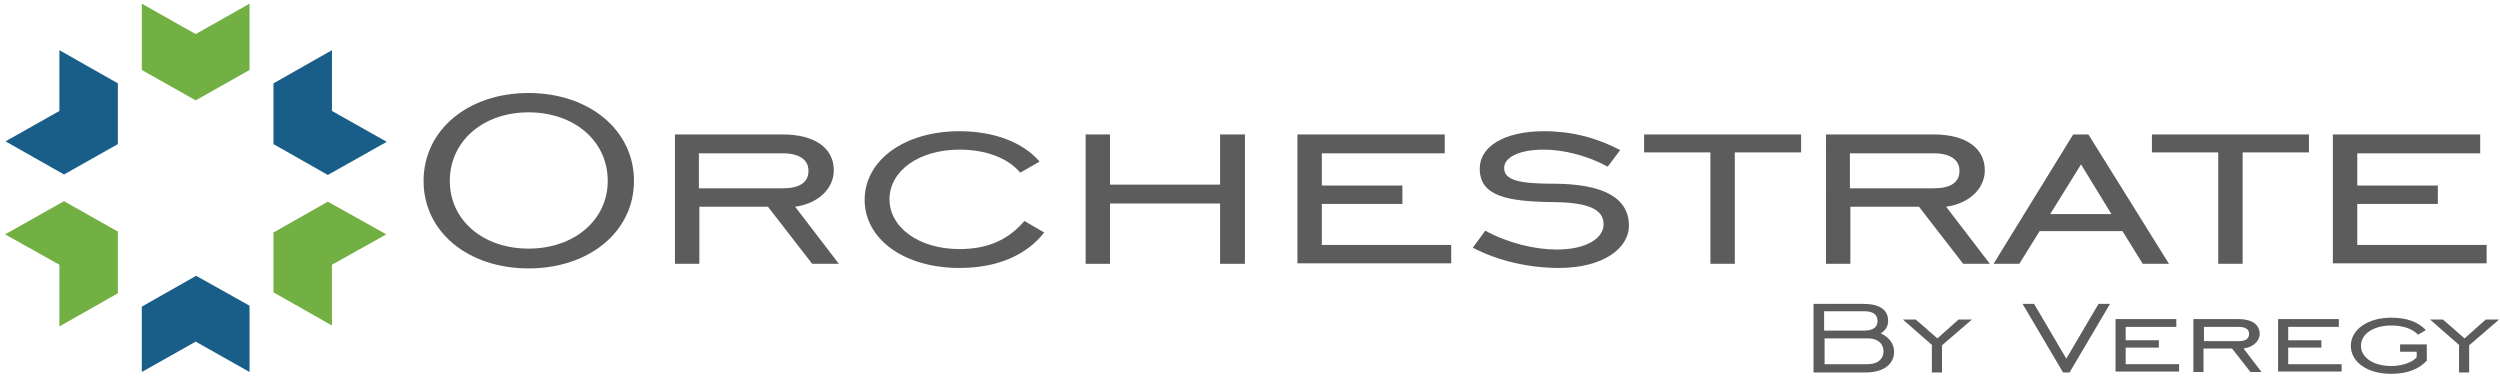 <?xml version="1.0" encoding="utf-8"?>
<!-- Generator: Adobe Illustrator 26.4.1, SVG Export Plug-In . SVG Version: 6.00 Build 0)  -->
<svg version="1.1" id="Layer_1" xmlns="http://www.w3.org/2000/svg" xmlns:xlink="http://www.w3.org/1999/xlink" x="0px" y="0px"
	 viewBox="16 139 543 82" style="enable-background:new 0 0 576 360;" xml:space="preserve">
<style type="text/css">
	.st0{fill:#5C5C5C;}
	.st1{fill:#73B043;}
	.st2{fill:#195E88;}
</style>
<g>
	<g>
		<path class="st0" d="M130.8,159.2c13.1,0,22.9,8,22.9,19.1c0,11-9.7,19-22.9,19c-13.1,0-22.8-7.9-22.8-19
			C108,167.2,117.7,159.2,130.8,159.2z M130.8,193c9.9,0,17.2-6.2,17.2-14.7c0-8.7-7.3-14.9-17.2-14.9c-9.8,0-17.1,6.2-17.1,14.9
			C113.7,186.9,121,193,130.8,193z"/>
		<path class="st0" d="M162.6,168.2H186c6.9,0,11.1,2.9,11.1,7.8c0,3.9-3.3,7.2-8.4,7.9l9.5,12.4h-5.8l-9.6-12.4h-14.9v12.4h-5.3
			V168.2z M186,179.9c3.7,0,5.6-1.3,5.6-3.8c0-2.4-2-3.8-5.6-3.8h-18.2v7.6H186z"/>
		<path class="st0" d="M242.8,189.5c-3.9,5-10.3,7.7-18.4,7.7c-12.1,0-20.6-6.3-20.6-14.8c0-8.5,8.5-14.9,20.6-14.9
			c7.5,0,13.8,2.4,17.4,6.6l-4.2,2.4c-2.7-3.2-7.5-5-13.2-5c-8.8,0-15.2,4.6-15.2,10.8c0,6.1,6.4,10.8,15.2,10.8
			c6.1,0,10.6-2,14.1-6.1L242.8,189.5z"/>
		<path class="st0" d="M251.8,168.2h5.3v10.9H281v-10.9h5.4v28.1H281v-13.1h-23.9v13.1h-5.3V168.2z"/>
		<path class="st0" d="M297.9,168.2h31.9v4.1h-26.7v7h17.5v4h-17.5v8.9h28.1v4h-33.4V168.2z"/>
		<path class="st0" d="M338.6,189.1c4.9,2.7,10.8,4.1,15.5,4.1c6.4,0,10.2-2.4,10.2-5.5c0-3.3-3.5-4.7-10.6-4.8
			c-10.5-0.1-16.3-1.3-16.3-7.3c0-4.7,5.2-8.1,14-8.1c5.9,0,11.4,1.4,16.5,4.1l-2.7,3.6c-4.4-2.4-9.6-3.7-13.9-3.7
			c-5.4,0-8.6,1.7-8.6,4c0,2.7,3.5,3.4,10.6,3.4c11,0,16.5,3.1,16.5,9.1c0,5-5.7,9.2-15.2,9.2c-6.4,0-13.2-1.5-18.7-4.4L338.6,189.1
			z"/>
		<path class="st0" d="M387.5,172.1h-14.4v-3.9h34.1v3.9h-14.4v24.2h-5.3V172.1z"/>
		<path class="st0" d="M412.5,168.2H436c6.9,0,11.1,2.9,11.1,7.8c0,3.9-3.3,7.2-8.4,7.9l9.5,12.4h-5.8l-9.6-12.4h-14.9v12.4h-5.3
			V168.2z M436,179.9c3.7,0,5.6-1.3,5.6-3.8c0-2.4-2-3.8-5.6-3.8h-18.2v7.6H436z"/>
		<path class="st0" d="M466.3,168.2h3.3l17.5,28.1h-5.7l-4.4-7.1h-18l-4.4,7.1H449L466.3,168.2z M474.6,185.5l-6.6-10.8l-6.7,10.8
			H474.6z"/>
		<path class="st0" d="M497.8,172.1h-14.4v-3.9h34.1v3.9h-14.4v24.2h-5.3V172.1z"/>
		<path class="st0" d="M522.8,168.2h31.9v4.1h-26.7v7h17.5v4h-17.5v8.9h28.1v4h-33.4V168.2z"/>
	</g>
	<g>
		<path class="st0" d="M409.9,205h10.8c3.6,0,5.4,1.3,5.4,3.7c0,1.2-0.6,2.1-1.6,2.7c1.9,0.9,2.9,2.3,2.9,4c0,2.7-2.3,4.5-6.2,4.5
			h-11.3V205z M420.9,210.8c1.9,0,2.9-0.7,2.9-2.1c0-1.4-1-2.1-2.9-2.1h-8.7v4.2H420.9z M421.7,218.1c2.1,0,3.4-1.1,3.4-2.8
			c0-1.6-1.2-2.8-3.3-2.8h-9.5v5.6H421.7z"/>
		<path class="st0" d="M435.7,214l-6.4-5.6h2.8l4.7,4.1l4.6-4.1h2.9l-6.5,5.6v5.9h-2.2V214z"/>
		<path class="st0" d="M455.3,205h2.5l7,11.9l7-11.9h2.5l-8.8,14.9h-1.4L455.3,205z"/>
		<path class="st0" d="M475.5,208.3h13.2v1.7h-11v2.9h7.2v1.6h-7.2v3.6h11.6v1.6h-13.8V208.3z"/>
		<path class="st0" d="M492.5,208.3h9.7c2.9,0,4.6,1.2,4.6,3.2c0,1.6-1.4,2.9-3.5,3.2l3.9,5.1h-2.4l-4-5.1h-6.2v5.1h-2.2V208.3z
			 M502.2,213.1c1.5,0,2.3-0.5,2.3-1.6c0-1-0.8-1.5-2.3-1.5h-7.5v3.1H502.2z"/>
		<path class="st0" d="M510.8,208.3H524v1.7h-11v2.9h7.2v1.6H513v3.6h11.6v1.6h-13.8V208.3z"/>
		<path class="st0" d="M543.2,217.2c-1.6,1.9-4.3,3-7.8,3c-5.3,0-8.8-2.6-8.8-6.1c0-3.4,3.5-6.1,8.8-6.1c3.3,0,5.8,0.9,7.5,2.7
			l-1.7,1c-1.2-1.3-3.3-2-5.8-2c-4,0-6.6,1.9-6.6,4.4s2.6,4.4,6.6,4.4c2.5,0,4.7-0.9,5.5-1.9v-1.2h-3.6v-1.6h5.8V217.2z"/>
		<path class="st0" d="M550.2,214l-6.4-5.6h2.8l4.7,4.1l4.6-4.1h2.9l-6.5,5.6v5.9h-2.2V214z"/>
	</g>
	<g>
		<polygon class="st1" points="41.6,189.3 29.9,182.7 17.1,189.9 28.9,196.5 28.9,209.9 41.6,202.7 		"/>
		<polygon class="st1" points="58.5,160.8 70.2,154.2 70.2,139.8 58.5,146.4 46.8,139.8 46.8,154.2 		"/>
		<polygon class="st2" points="75.4,170.3 87.2,177 100,169.8 88.1,163.1 88.1,149.9 75.4,157.1 		"/>
		<polygon class="st2" points="58.6,198.9 46.8,205.6 46.8,219.8 58.5,213.2 70.2,219.8 70.2,205.4 		"/>
		<polygon class="st1" points="75.4,189.5 75.4,202.5 88.1,209.7 88.1,196.5 99.9,189.9 87.2,182.8 		"/>
		<polygon class="st2" points="41.6,170.3 41.6,157.1 28.9,149.9 28.9,163.1 17.2,169.7 29.9,176.9 		"/>
	</g>
</g>
</svg>
